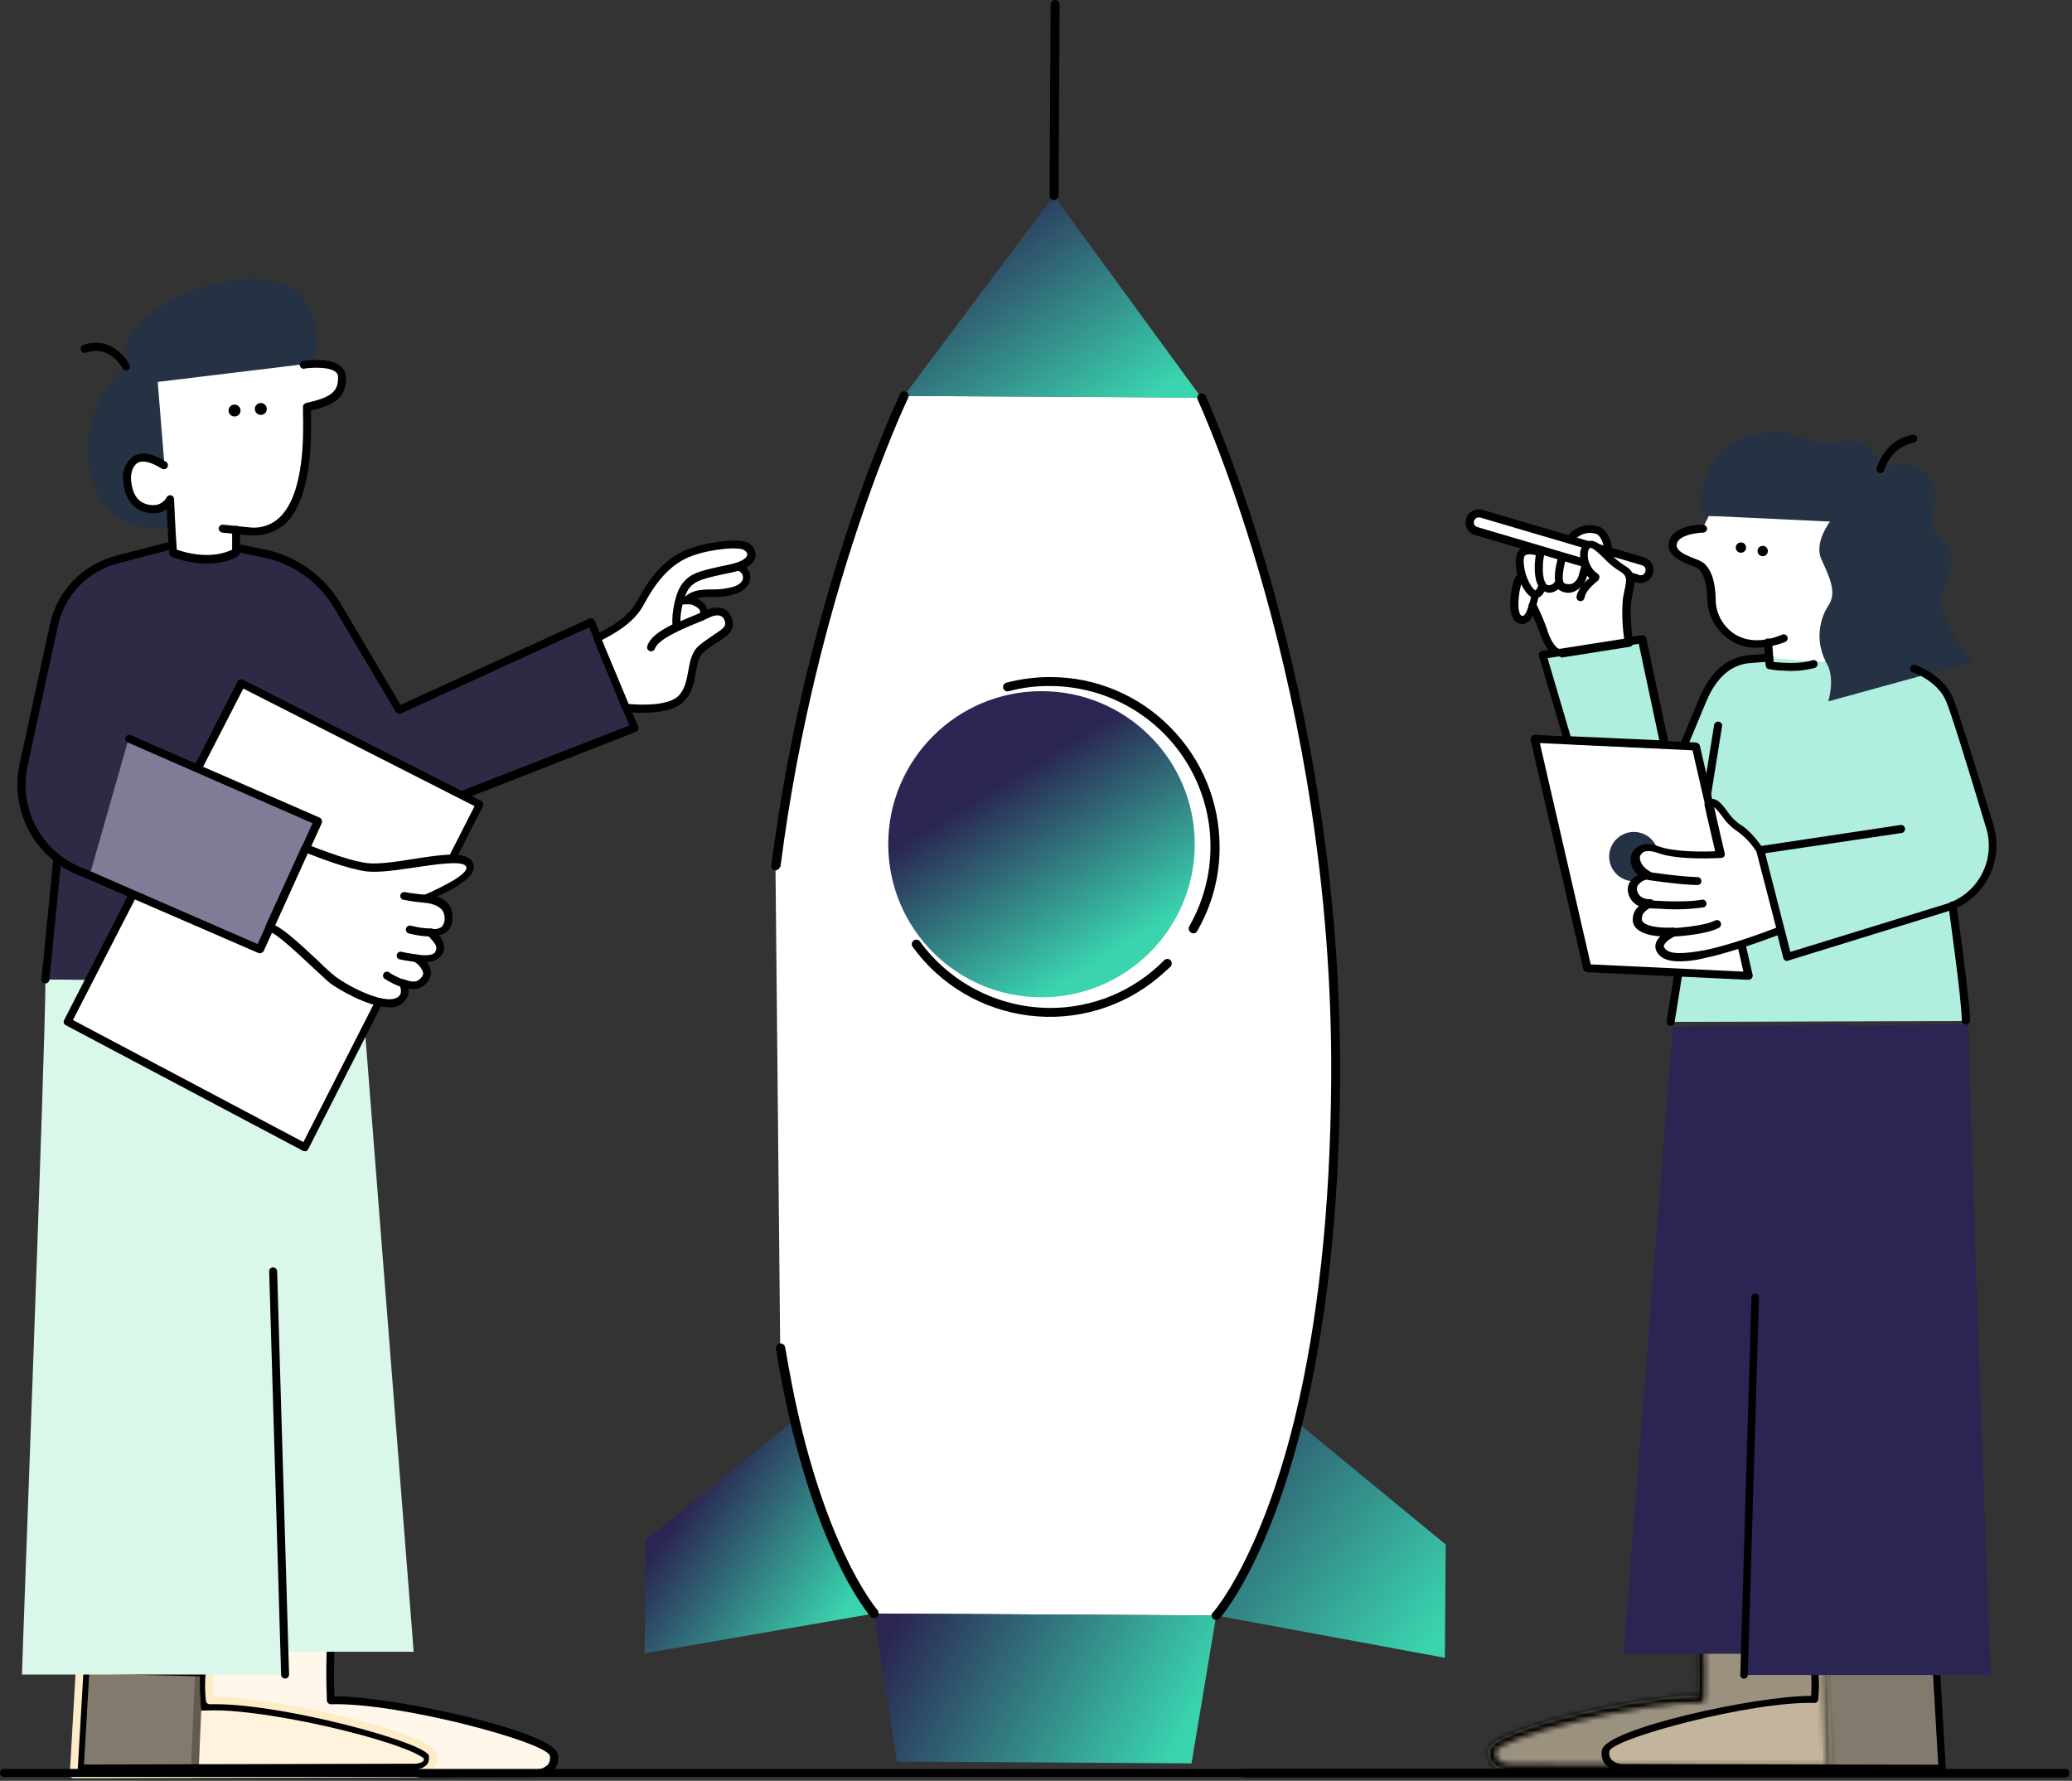 <svg width="427" height="367" viewBox="0 0 427 367" fill="none" xmlns="http://www.w3.org/2000/svg">
<rect x="0" y="0" width="427" height="367" fill="#333333" stroke="none"/>
<path d="M373.762 136.861C370.341 138.008 364.796 137.173 364.796 137.173L364.443 132.486L364.115 132.551C362.804 132.842 361.447 132.851 360.132 132.577C358.817 132.304 357.576 131.755 356.49 130.967C355.404 130.178 354.498 129.167 353.833 128.003C353.167 126.838 352.757 125.545 352.63 124.21C352.63 121.506 352.253 118.368 350.448 116.647C349.504 115.697 344.115 114.951 344.59 111.936C345.066 108.921 350.891 108.871 350.891 108.871L352.162 106.307L382.441 106.84L377.519 136.132L373.762 136.861Z" fill="white"/>
<path d="M344.296 210.605C344.296 210.605 349.898 175.437 350.596 171.202L346.986 153.724L350.874 144.367C352.515 140.344 355.452 136.297 360.645 135.887L364.598 135.583L394.549 137.902C394.549 137.902 399.799 139.705 401.719 144.228C402.826 146.907 406.879 160.14 410.005 170.448C410.966 173.62 410.714 177.035 409.297 180.031C407.88 183.028 405.398 185.391 402.335 186.663L402.581 188.474C402.581 188.474 405.115 205.984 405.156 210.416L344.296 210.605Z" fill="#B0EEDF"/>
<path d="M317.413 127.98L332.598 124.596C332.598 124.596 332.032 113.985 321.933 114.993C310.326 116.23 317.413 127.98 317.413 127.98Z" fill="white"/>
<path d="M344.229 211.424H344.148C343.945 211.365 343.768 211.242 343.642 211.073C343.516 210.905 343.449 210.7 343.45 210.49C343.557 209.916 352.548 153.658 353.245 149.431C353.277 149.213 353.393 149.017 353.57 148.886C353.745 148.755 353.966 148.698 354.185 148.73C354.402 148.761 354.598 148.878 354.729 149.054C354.861 149.23 354.917 149.451 354.886 149.668C354.188 153.904 345.198 210.162 345.091 210.727C345.061 210.93 344.955 211.114 344.796 211.243C344.636 211.371 344.434 211.436 344.229 211.424Z" fill="black"/>
<path d="M314.583 118.31C314.583 118.31 313.525 118.097 312.794 119.704C312.064 121.309 311.31 126.775 313.073 127.594C314.837 128.413 315.469 125.578 315.756 124.767C316.043 123.956 316.913 119.491 316.913 119.491C316.913 119.491 315.33 118.147 314.583 118.31Z" fill="white"/>
<path d="M313.681 128.611C313.379 128.57 313.082 128.499 312.794 128.398C310.145 127.128 311.507 120.795 312.065 119.426C312.803 117.788 313.886 117.46 314.525 117.493C315.6 117.378 316.937 118.509 317.495 118.943C317.6 119.036 317.681 119.154 317.73 119.285C317.781 119.416 317.799 119.557 317.782 119.697C317.684 120.188 316.83 124.244 316.543 125.055L316.454 125.293C316.167 126.186 315.674 127.882 314.501 128.398C314.261 128.564 313.971 128.639 313.681 128.611ZM314.501 119.132C314.337 119.132 314.001 119.353 313.64 120.073C312.893 121.844 312.516 126.416 313.557 126.874C313.803 126.973 313.886 126.973 313.968 126.874C314.477 126.653 314.87 125.236 315.059 124.794L315.149 124.465C315.338 123.982 315.863 121.549 316.199 119.762C315.798 119.41 315.336 119.133 314.838 118.943C314.797 119.005 314.741 119.056 314.675 119.089C314.609 119.123 314.534 119.137 314.46 119.132H314.501Z" fill="black"/>
<path d="M317.503 113.863C317.503 113.863 315.165 112.929 313.983 113.691C312.802 114.452 313.385 117.598 313.737 118.77C314.09 119.942 315.51 123.031 316.937 122.367C318.364 121.704 319.504 114.936 317.503 113.863Z" fill="white"/>
<path d="M316.403 123.242C316.18 123.24 315.959 123.202 315.748 123.128C314.057 122.391 312.983 119.137 312.901 119.031C312.819 118.924 311.408 114.287 313.516 113.075C315.157 112.083 317.536 113.075 317.782 113.189H317.864C318.824 113.722 319.341 114.976 319.324 116.95C319.324 119.08 318.578 122.407 317.232 123.079C316.965 123.173 316.686 123.228 316.403 123.242ZM315.354 114.229C315.007 114.198 314.659 114.269 314.353 114.434C313.762 114.73 313.992 116.958 314.492 118.532C314.845 119.613 315.748 121.383 316.396 121.653H316.477C316.904 121.342 317.847 118.761 317.708 116.459C317.708 115.311 317.372 114.819 317.134 114.631C316.567 114.402 315.965 114.272 315.354 114.246V114.229Z" fill="black"/>
<path d="M322.589 112.298C321.985 111.356 321.102 110.625 320.063 110.208C318.52 109.725 317.199 113.437 317.142 116.222C317.084 119.008 317.478 121.409 319.365 121.327C321.252 121.246 321.826 119.23 322.138 118.263C322.45 117.296 322.589 112.298 322.589 112.298Z" fill="white"/>
<path d="M319.169 122.136C318.552 122.099 317.969 121.84 317.528 121.407C316.585 120.457 316.175 118.72 316.298 116.18C316.404 113.812 317.291 110.813 318.652 109.732C318.872 109.56 319.128 109.441 319.401 109.383C319.674 109.324 319.956 109.329 320.227 109.395C321.468 109.873 322.523 110.734 323.238 111.854C323.32 111.975 323.368 112.117 323.377 112.263C323.319 113.493 323.213 117.507 322.836 118.556L322.737 118.802C322.36 119.851 321.523 122.022 319.3 122.162L319.169 122.136ZM319.85 111.1C319.819 111.1 319.788 111.106 319.76 111.119C319.732 111.132 319.706 111.151 319.686 111.174C318.915 111.797 318.045 114.214 317.963 116.344C317.824 119.203 318.439 120.137 318.676 120.392C318.739 120.479 318.827 120.545 318.928 120.58C319.029 120.615 319.14 120.618 319.243 120.588C320.309 120.588 320.768 119.425 321.236 118.302L321.327 118.056C321.583 116.27 321.726 114.47 321.753 112.665C321.566 112.283 321.299 111.946 320.971 111.676C320.643 111.407 320.26 111.21 319.85 111.1Z" fill="black"/>
<path d="M327.937 112.059C327.937 112.059 326.847 116.024 326.158 118.45C325.468 120.875 323.696 121.727 322.056 121.047C320.415 120.367 321.391 116.131 322.441 112.944C323.492 109.756 326.543 108.298 329.185 109.248C330.235 109.625 331.465 111.485 331.203 113.443" fill="white"/>
<path d="M323.024 122.163C322.604 122.136 322.193 122.034 321.809 121.86C319.349 120.917 320.702 115.73 321.744 112.749C322.306 111.038 323.525 109.62 325.132 108.807C326.496 108.143 328.066 108.041 329.505 108.52C330.957 109.004 332.327 111.281 332.129 113.65C332.098 113.867 331.981 114.062 331.805 114.194C331.629 114.326 331.408 114.381 331.191 114.35C330.972 114.318 330.776 114.202 330.645 114.026C330.514 113.85 330.457 113.63 330.489 113.412C330.653 111.773 329.578 110.249 329.013 110.053C327.983 109.706 326.861 109.771 325.879 110.233C324.655 110.857 323.722 111.933 323.279 113.232C321.842 117.509 321.802 120.049 322.458 120.246C322.986 120.451 323.571 120.451 324.099 120.246C324.45 120.028 324.751 119.738 324.98 119.395C325.21 119.051 325.362 118.662 325.427 118.254C326.117 115.796 327.208 111.855 327.208 111.855L328.848 112.265C328.848 112.265 327.757 116.231 327.068 118.656C326.951 119.291 326.693 119.891 326.313 120.413C325.932 120.935 325.439 121.365 324.87 121.671C324.326 122.033 323.677 122.207 323.024 122.163Z" fill="black"/>
<path d="M337.536 119.238L304.247 109.462C303.775 109.329 303.375 109.014 303.134 108.588C302.893 108.161 302.83 107.657 302.959 107.185C303.023 106.951 303.133 106.732 303.283 106.541C303.431 106.35 303.617 106.191 303.828 106.071C304.039 105.951 304.272 105.874 304.512 105.845C304.753 105.815 304.997 105.834 305.231 105.898L338.528 115.69C338.999 115.825 339.398 116.14 339.638 116.565C339.879 116.991 339.943 117.495 339.817 117.968C339.754 118.203 339.645 118.423 339.496 118.616C339.346 118.808 339.159 118.968 338.946 119.086C338.734 119.205 338.499 119.279 338.257 119.306C338.014 119.332 337.769 119.308 337.536 119.238Z" fill="white"/>
<path d="M337.905 120.155C337.68 120.162 337.457 120.124 337.249 120.041L303.959 110.266C303.617 110.167 303.298 110 303.021 109.776C302.744 109.552 302.514 109.276 302.345 108.962C302.177 108.648 302.072 108.304 302.038 107.95C302.004 107.596 302.04 107.239 302.147 106.898C302.238 106.558 302.402 106.241 302.627 105.97C302.852 105.698 303.133 105.479 303.451 105.325C303.759 105.142 304.103 105.027 304.459 104.986C304.815 104.945 305.176 104.979 305.518 105.087L338.807 114.871C339.148 114.97 339.466 115.136 339.743 115.36C340.02 115.583 340.249 115.859 340.417 116.171C340.586 116.484 340.691 116.827 340.726 117.181C340.76 117.534 340.724 117.891 340.62 118.23C340.446 118.807 340.084 119.309 339.593 119.657C339.101 120.006 338.507 120.181 337.905 120.155ZM337.733 118.517C338.005 118.581 338.289 118.567 338.553 118.476C338.792 118.328 338.976 118.107 339.078 117.845C339.144 117.573 339.13 117.289 339.037 117.026C338.963 116.78 338.643 116.599 338.405 116.501L305.116 106.677C304.843 106.614 304.559 106.63 304.296 106.726C304.056 106.87 303.873 107.093 303.778 107.357C303.736 107.484 303.72 107.618 303.73 107.752C303.742 107.885 303.78 108.015 303.843 108.133C303.906 108.251 303.992 108.355 304.097 108.438C304.202 108.522 304.322 108.583 304.452 108.619L337.74 118.451L337.733 118.517Z" fill="black"/>
<path d="M360.341 201.107L327.159 199.542L316.264 152.19L349.447 153.756L360.341 201.107Z" fill="white"/>
<path d="M360.308 201.927L327.117 200.362C326.938 200.345 326.766 200.278 326.621 200.17C326.476 200.062 326.364 199.915 326.297 199.748L315.427 152.478C315.399 152.35 315.403 152.217 315.437 152.09C315.471 151.963 315.536 151.846 315.625 151.749C315.803 151.568 316.043 151.463 316.297 151.454L349.48 153.019C349.66 153.038 349.831 153.104 349.976 153.212C350.12 153.321 350.233 153.466 350.3 153.634L361.178 200.903C361.206 201.031 361.203 201.165 361.169 201.292C361.134 201.418 361.07 201.535 360.981 201.632C360.803 201.813 360.562 201.918 360.308 201.927ZM327.823 198.756L359.283 200.239L348.799 154.633L317.331 153.142L327.823 198.756Z" fill="black"/>
<path d="M359.838 112.901C359.866 112.313 359.412 111.815 358.824 111.787C358.235 111.759 357.736 112.212 357.708 112.8C357.68 113.388 358.135 113.887 358.722 113.915C359.311 113.943 359.81 113.489 359.838 112.901Z" fill="black"/>
<path d="M364.324 113.612C364.352 113.025 363.897 112.526 363.309 112.498C362.72 112.471 362.221 112.924 362.193 113.511C362.165 114.099 362.62 114.598 363.208 114.626C363.796 114.654 364.296 114.2 364.324 113.612Z" fill="black"/>
<path d="M367.511 138.204C366.525 138.201 365.541 138.099 364.574 137.901C364.164 137.901 363.935 137.54 363.869 137.131L363.516 132.436C363.51 132.325 363.528 132.214 363.566 132.11C363.605 132.006 363.665 131.911 363.741 131.83C363.818 131.749 363.91 131.686 364.013 131.642C364.115 131.598 364.225 131.575 364.336 131.576C364.448 131.569 364.56 131.585 364.665 131.623C364.771 131.661 364.867 131.721 364.949 131.797C365.03 131.874 365.095 131.967 365.139 132.07C365.183 132.172 365.206 132.283 365.206 132.395L365.509 136.427C367.06 136.582 370.899 136.926 373.492 136.066C373.701 135.999 373.929 136.019 374.124 136.12C374.32 136.222 374.467 136.397 374.533 136.606C374.6 136.816 374.579 137.044 374.478 137.239C374.376 137.434 374.201 137.581 373.992 137.647C371.88 138.208 369.687 138.396 367.511 138.204Z" fill="black"/>
<path d="M350.883 106.251L377.134 107.488C377.134 107.488 373.852 111.765 375.296 115.116C376.74 118.467 378.667 121.835 376.895 124.621C375.699 126.435 375.033 128.547 374.973 130.718C374.914 132.89 375.464 135.034 376.559 136.911C378.2 140.025 376.773 144.548 376.773 144.548L406.559 136.354C406.559 136.354 399.397 128.054 399.996 123.326C400.595 118.598 404.541 115.673 399.996 111.109C395.452 106.545 400.743 104.088 398.027 99.04C396.133 95.583 391.826 94.64 387.535 96.737C386.231 93.067 385.312 90.068 379.676 91.002C376.699 91.519 374.229 91.568 371.178 90.109C368.126 88.651 359.783 87.93 354.172 93.813C349.693 98.319 350.883 106.251 350.883 106.251Z" fill="#243244"/>
<path d="M387.511 97.483H387.347C387.14 97.415 386.965 97.275 386.853 97.088C386.741 96.902 386.701 96.681 386.74 96.467C386.83 96.229 388.381 90.641 394.123 89.6C394.232 89.58 394.344 89.581 394.453 89.604C394.562 89.628 394.664 89.674 394.755 89.737C394.845 89.802 394.921 89.884 394.979 89.979C395.037 90.073 395.075 90.179 395.091 90.289C395.109 90.398 395.106 90.509 395.08 90.617C395.054 90.724 395.007 90.825 394.941 90.914C394.875 91.003 394.792 91.078 394.697 91.134C394.601 91.189 394.495 91.225 394.385 91.24C389.669 92.059 388.29 96.852 388.282 96.975C388.257 97.27 387.839 97.499 387.511 97.483Z" fill="black"/>
<path d="M361.457 133.487C359.665 133.423 357.927 132.855 356.444 131.848C355.158 130.99 354.081 129.854 353.29 128.526C352.5 127.198 352.016 125.71 351.875 124.171C351.817 121.951 351.645 118.747 349.988 117.19C349.541 116.907 349.055 116.692 348.545 116.551C346.526 115.732 343.458 114.584 343.917 111.815C344.582 108.243 350.341 108.103 350.997 108.136C351.206 108.162 351.399 108.256 351.548 108.405C351.697 108.553 351.791 108.747 351.817 108.955C351.804 109.168 351.713 109.369 351.562 109.52C351.411 109.671 351.21 109.761 350.997 109.775C349.684 109.775 345.887 110.275 345.55 112.143C345.32 113.445 347.01 114.265 349.184 115.109C349.895 115.348 350.571 115.682 351.194 116.1C353.318 118.092 353.565 121.549 353.598 124.294C353.721 125.566 354.127 126.794 354.785 127.889C355.444 128.985 356.338 129.92 357.404 130.628C359.955 132.307 363.401 132.389 367.166 130.84C367.269 130.78 367.383 130.742 367.502 130.73C367.62 130.719 367.74 130.732 367.853 130.771C367.966 130.81 368.068 130.873 368.154 130.956C368.24 131.039 368.307 131.139 368.35 131.25C368.393 131.362 368.411 131.481 368.403 131.6C368.395 131.719 368.361 131.834 368.304 131.939C368.247 132.043 368.167 132.134 368.071 132.205C367.976 132.276 367.865 132.324 367.748 132.349C365.747 133.138 363.608 133.525 361.457 133.487Z" fill="black"/>
<path d="M368.208 198.035C368.044 198.035 367.962 198.035 367.888 197.946C367.793 197.89 367.709 197.815 367.643 197.727C367.576 197.638 367.529 197.537 367.503 197.43L361.891 175.43C361.866 175.318 361.863 175.202 361.883 175.09C361.903 174.977 361.945 174.87 362.006 174.774C362.154 174.585 362.363 174.451 362.597 174.397L391.629 170.03C391.737 170.011 391.848 170.014 391.955 170.04C392.063 170.065 392.163 170.111 392.252 170.176C392.341 170.241 392.416 170.323 392.473 170.418C392.529 170.512 392.565 170.617 392.58 170.726C392.599 170.834 392.595 170.945 392.57 171.053C392.545 171.16 392.498 171.261 392.434 171.349C392.368 171.438 392.286 171.512 392.192 171.569C392.097 171.625 391.992 171.661 391.883 171.677L363.762 175.848L368.955 196.184L401.038 186.302C404.191 185.316 406.829 183.129 408.382 180.217C409.935 177.304 410.28 173.899 409.339 170.735C404.795 155.666 401.957 146.596 401.054 144.515C399.356 140.418 394.434 138.624 394.352 138.624C394.232 138.611 394.115 138.571 394.012 138.507C393.908 138.444 393.82 138.358 393.754 138.257C393.687 138.156 393.644 138.041 393.627 137.92C393.611 137.8 393.622 137.678 393.658 137.562C393.695 137.447 393.756 137.341 393.839 137.252C393.921 137.163 394.023 137.093 394.135 137.048C394.248 137.003 394.369 136.984 394.491 136.991C394.612 136.999 394.73 137.033 394.837 137.091C395.074 137.181 400.489 139.074 402.482 143.851C403.589 146.522 407.641 159.673 410.841 170.16C411.905 173.741 411.518 177.595 409.765 180.893C408.011 184.192 405.03 186.67 401.465 187.794L368.545 197.962C368.442 198.019 368.325 198.045 368.208 198.035Z" fill="black"/>
<path d="M336.707 181.615C339.516 181.615 341.793 179.34 341.793 176.534C341.793 173.729 339.516 171.454 336.707 171.454C333.898 171.454 331.621 173.729 331.621 176.534C331.621 179.34 333.898 181.615 336.707 181.615Z" fill="#243244"/>
<path d="M362.638 175.217C362.638 175.217 360.579 171.939 358.176 170.58C355.772 169.219 354.074 164.311 352.245 165.786C352.909 169.064 354.632 176.151 354.632 176.151C354.632 176.151 346.141 176.733 341.859 175.217C337.577 173.701 337.109 176.717 337.109 176.717C337.109 176.717 336.675 178.994 339.718 180.617C337.905 180.691 336.355 182.182 336.437 183.411C336.518 184.64 337.364 186.409 339.997 186.369C337.725 187.574 337.536 188.63 337.462 189.532C337.306 192.809 345.058 192.186 345.058 192.186C345.058 192.186 341.202 193.825 342.179 195.742C343.229 197.848 346.691 197.594 351.244 196.75C357.462 195.562 366.92 191.834 366.92 191.834L362.638 175.217Z" fill="white"/>
<path d="M345.46 198.11C343.574 198.019 342.122 197.462 341.359 196.028C341.225 195.749 341.15 195.445 341.138 195.134C341.125 194.825 341.175 194.516 341.285 194.226C341.498 193.753 341.796 193.323 342.163 192.956C340.44 192.874 338.405 192.448 337.306 191.407C337.025 191.158 336.805 190.846 336.663 190.499C336.52 190.15 336.459 189.775 336.486 189.4C336.489 188.892 336.605 188.392 336.825 187.934C337.044 187.477 337.363 187.073 337.757 186.754C337.113 186.466 336.557 186.01 336.152 185.433C335.745 184.855 335.504 184.18 335.452 183.476C335.431 183.076 335.494 182.676 335.634 182.301C335.776 181.925 335.993 181.583 336.272 181.297C336.643 180.897 337.075 180.56 337.552 180.297C337.003 179.85 336.579 179.269 336.322 178.609C336.065 177.951 335.983 177.236 336.083 176.536C336.175 176.107 336.355 175.701 336.612 175.346C336.869 174.99 337.197 174.692 337.577 174.471C338.676 173.782 340.161 173.775 341.933 174.471C345.165 175.61 351.079 175.561 353.467 175.43C352.991 173.357 351.826 168.539 351.285 165.974C351.251 165.825 351.26 165.668 351.31 165.523C351.361 165.379 351.452 165.251 351.572 165.155C351.96 164.807 352.469 164.624 352.991 164.647C354.139 164.786 354.984 165.892 355.993 167.252C356.655 168.248 357.489 169.119 358.455 169.825C361.014 171.259 363.154 174.643 363.228 174.741C363.259 174.774 363.281 174.813 363.294 174.856C363.307 174.898 363.309 174.944 363.302 174.987L367.527 191.514C367.567 191.701 367.544 191.896 367.463 192.069C367.381 192.242 367.246 192.384 367.076 192.472C366.657 192.62 357.454 196.2 351.235 197.462C349.35 197.947 347.406 198.165 345.46 198.11ZM345.042 191.284C345.222 191.302 345.393 191.369 345.538 191.478C345.682 191.586 345.795 191.732 345.862 191.899C345.899 192.087 345.874 192.281 345.791 192.454C345.708 192.626 345.572 192.768 345.403 192.858C344.583 193.226 343.213 193.988 342.942 194.791C342.891 194.868 342.869 194.96 342.88 195.051C342.89 195.143 342.933 195.228 342.999 195.291C343.82 196.93 347.617 196.488 351.203 195.84C356.338 194.848 363.778 192.087 366.034 191.211L361.965 175.503C360.896 173.815 359.502 172.356 357.864 171.21C356.69 170.411 355.682 169.392 354.894 168.211C354.409 167.532 353.86 166.9 353.253 166.326C353.992 169.808 355.435 175.782 355.435 175.864C355.483 176.086 355.441 176.318 355.321 176.511C355.249 176.6 355.159 176.673 355.057 176.725C354.955 176.777 354.844 176.808 354.73 176.814C354.402 176.814 345.993 177.388 341.604 175.782C340.317 175.315 339.25 175.265 338.651 175.642C338.475 175.743 338.321 175.88 338.201 176.043C338.081 176.207 337.997 176.394 337.954 176.593C337.954 176.675 337.708 178.305 340.112 179.649C340.268 179.744 340.393 179.882 340.472 180.046C340.551 180.211 340.579 180.395 340.554 180.575C340.506 180.744 340.406 180.894 340.27 181.005C340.134 181.116 339.967 181.183 339.792 181.198C339.022 181.258 338.302 181.603 337.773 182.165C337.503 182.417 337.339 182.762 337.314 183.132C337.372 183.623 337.618 185.36 340.087 185.311C340.273 185.306 340.456 185.363 340.605 185.475C340.754 185.587 340.861 185.746 340.907 185.926C340.932 186.112 340.902 186.301 340.822 186.471C340.742 186.641 340.615 186.784 340.456 186.884C338.438 187.941 338.397 188.67 338.364 189.343C338.353 189.482 338.374 189.623 338.425 189.753C338.476 189.884 338.556 190.001 338.66 190.096C339.759 191.137 343.204 191.301 345.099 191.137C344.96 191.276 345.05 191.284 345.05 191.284H345.042Z" fill="black"/>
<path d="M348.668 182.354C344.739 182.165 339.685 181.354 339.522 181.346C339.319 181.287 339.142 181.164 339.016 180.996C338.89 180.827 338.823 180.622 338.824 180.412C338.839 180.305 338.875 180.201 338.93 180.108C338.986 180.015 339.059 179.933 339.146 179.869C339.233 179.804 339.332 179.757 339.437 179.73C339.542 179.705 339.652 179.699 339.759 179.715C339.841 179.715 345.961 180.666 349.808 180.764C349.92 180.764 350.029 180.786 350.132 180.83C350.234 180.874 350.327 180.938 350.403 181.018C350.48 181.099 350.54 181.194 350.578 181.298C350.617 181.403 350.634 181.513 350.629 181.624C350.618 181.834 350.527 182.033 350.375 182.178C350.222 182.322 350.019 182.403 349.808 182.403L348.668 182.354Z" fill="black"/>
<path d="M342.277 187.295L339.898 187.188C339.68 187.177 339.476 187.08 339.33 186.919C339.184 186.758 339.108 186.545 339.118 186.328C339.13 186.111 339.227 185.906 339.388 185.761C339.55 185.614 339.763 185.539 339.98 185.549C340.054 185.549 347.092 186.131 350.825 185.402C351.019 185.393 351.21 185.454 351.364 185.572C351.517 185.691 351.624 185.86 351.664 186.05C351.704 186.24 351.676 186.438 351.584 186.609C351.492 186.78 351.342 186.913 351.161 186.984C348.22 187.412 345.241 187.516 342.277 187.295Z" fill="black"/>
<path d="M344.968 192.922C344.761 192.909 344.565 192.824 344.415 192.682C344.265 192.54 344.171 192.348 344.148 192.143C344.141 192.034 344.156 191.926 344.191 191.824C344.227 191.721 344.283 191.626 344.356 191.546C344.428 191.465 344.516 191.4 344.614 191.353C344.712 191.306 344.819 191.279 344.927 191.274C345.009 191.274 351.104 190.914 353.458 189.71C353.558 189.66 353.666 189.631 353.778 189.623C353.888 189.615 354 189.629 354.106 189.665C354.211 189.7 354.309 189.756 354.393 189.829C354.476 189.902 354.545 189.991 354.594 190.09C354.644 190.19 354.673 190.298 354.681 190.409C354.689 190.52 354.675 190.631 354.639 190.737C354.604 190.842 354.548 190.94 354.475 191.024C354.401 191.107 354.313 191.176 354.213 191.225C351.514 192.659 345.255 193.02 345.009 193.003C345.012 192.987 345.01 192.97 345.003 192.955C344.995 192.94 344.983 192.928 344.968 192.922Z" fill="black"/>
<path d="M346.954 154.461C346.863 154.465 346.774 154.432 346.708 154.371C346.606 154.329 346.514 154.268 346.438 154.189C346.361 154.111 346.301 154.019 346.26 153.918C346.22 153.816 346.199 153.707 346.202 153.598C346.204 153.489 346.228 153.381 346.273 153.281L350.161 143.949C352.475 138.401 355.985 135.361 360.604 135.009L364.558 134.706C364.666 134.7 364.775 134.714 364.878 134.75C364.98 134.786 365.074 134.842 365.155 134.914C365.236 134.986 365.302 135.074 365.348 135.172C365.396 135.27 365.422 135.376 365.427 135.485C365.433 135.596 365.416 135.707 365.377 135.811C365.338 135.915 365.279 136.01 365.202 136.09C365.125 136.171 365.033 136.235 364.931 136.279C364.829 136.323 364.718 136.345 364.607 136.345L360.645 136.656C356.773 136.959 353.688 139.606 351.621 144.596L347.733 153.929C347.673 154.087 347.567 154.222 347.427 154.318C347.288 154.413 347.122 154.463 346.954 154.461Z" fill="black"/>
<path d="M342.974 153.455L338.331 131.823L317.897 135.044L323.065 152.512L342.974 153.455Z" fill="#B0EEDF"/>
<path d="M342.933 154.274L323.024 153.331C322.859 153.314 322.703 153.246 322.577 153.138C322.451 153.03 322.361 152.886 322.318 152.725L317.158 135.174C317.115 135.065 317.102 134.946 317.122 134.83C317.143 134.714 317.195 134.607 317.274 134.519C317.364 134.281 317.618 134.207 317.864 134.134L338.307 130.922C338.512 130.899 338.719 130.947 338.892 131.059C339.066 131.172 339.195 131.34 339.258 131.537L343.894 153.25C343.922 153.378 343.919 153.511 343.884 153.638C343.85 153.765 343.785 153.882 343.696 153.979C343.601 154.085 343.483 154.167 343.35 154.217C343.218 154.269 343.075 154.288 342.933 154.274ZM323.672 151.742L341.949 152.562L337.716 132.676L318.93 135.642L323.672 151.742Z" fill="black"/>
<path d="M315.83 124.857C316.664 126.442 317.382 128.085 317.979 129.774C318.398 131.347 319.8 134.69 321.621 134.453C323.443 134.215 335.568 132.24 335.568 132.24C335.568 132.24 334.69 126.627 335.255 123.367C335.822 120.105 336.798 118.45 334.165 116.918C331.531 115.386 328.914 111.502 327.331 112.083C325.748 112.665 325.846 117.262 328.734 118.877C326.765 120.425 325.797 121.777 325.584 122.916" fill="white"/>
<path d="M321.26 135.281C318.635 135.158 317.233 130.168 317.159 130.004C316.567 128.37 315.874 126.775 315.084 125.227C315.034 125.128 315.006 125.019 314.998 124.909C314.991 124.799 315.006 124.688 315.042 124.582C315.078 124.477 315.134 124.381 315.207 124.297C315.28 124.214 315.369 124.146 315.469 124.097C315.569 124.047 315.677 124.019 315.788 124.012C315.899 124.004 316.009 124.019 316.115 124.055C316.22 124.091 316.317 124.147 316.401 124.22C316.484 124.293 316.552 124.382 316.601 124.482C317.434 126.15 318.168 127.865 318.8 129.619C319.357 131.701 320.653 133.814 321.474 133.716L334.714 131.635C334.304 128.891 334.215 126.107 334.452 123.343C334.566 122.688 334.673 122.122 334.78 121.63C335.296 119.361 335.329 118.623 333.811 117.73C332.602 116.982 331.499 116.075 330.53 115.034C329.595 114.093 328.07 112.708 327.676 112.928C327.512 113.011 327.241 113.404 327.208 114.141C327.174 114.939 327.342 115.733 327.696 116.449C328.05 117.165 328.579 117.78 329.234 118.238C329.353 118.304 329.452 118.402 329.519 118.52C329.586 118.639 329.618 118.774 329.612 118.91C329.616 119.044 329.594 119.177 329.546 119.303C329.498 119.428 329.425 119.542 329.333 119.639C327.2 121.344 326.65 122.466 326.535 123.195C326.519 123.303 326.483 123.407 326.428 123.5C326.372 123.594 326.298 123.675 326.211 123.74C326.124 123.805 326.024 123.852 325.919 123.879C325.813 123.905 325.704 123.911 325.596 123.896C325.378 123.865 325.182 123.748 325.051 123.572C324.919 123.396 324.863 123.175 324.895 122.958C325.114 121.734 325.994 120.464 327.536 119.147C326.874 118.521 326.359 117.754 326.03 116.904C325.701 116.054 325.566 115.14 325.633 114.232C325.619 113.694 325.754 113.163 326.024 112.698C326.293 112.232 326.686 111.85 327.159 111.593C328.578 111.003 330.079 112.412 331.802 114.051C332.668 114.993 333.653 115.819 334.731 116.51C337.364 118.025 336.954 119.894 336.519 122.089C336.412 122.573 336.306 123.146 336.19 123.728C335.723 126.825 336.527 132.274 336.527 132.356C336.546 132.465 336.542 132.577 336.516 132.684C336.49 132.792 336.443 132.893 336.378 132.982C336.312 133.07 336.228 133.145 336.133 133.201C336.038 133.257 335.931 133.293 335.822 133.306L321.835 135.518C321.655 135.414 321.462 135.333 321.26 135.281Z" fill="black"/>
<path d="M405.115 211.186C404.904 211.186 404.702 211.106 404.549 210.96C404.397 210.816 404.306 210.618 404.295 210.408C404.295 206.057 401.547 186.982 401.555 186.736C401.539 186.629 401.544 186.519 401.57 186.413C401.597 186.308 401.643 186.208 401.709 186.121C401.773 186.033 401.854 185.959 401.948 185.903C402.041 185.847 402.145 185.81 402.253 185.794C402.36 185.778 402.47 185.783 402.576 185.809C402.681 185.835 402.781 185.883 402.868 185.947C402.956 186.012 403.03 186.093 403.087 186.187C403.143 186.28 403.18 186.383 403.196 186.49C403.319 187.31 405.887 205.893 406.01 210.325C405.982 210.56 405.87 210.776 405.695 210.934C405.52 211.092 405.294 211.182 405.058 211.186H405.115Z" fill="black"/>
<path d="M350.349 336.098C350.639 340.823 350.691 345.559 350.505 350.289C338.134 349.986 308.167 357.352 307.478 360.802C306.789 364.251 310.858 364.334 310.858 364.334L376.854 364.489L375.624 335.483L350.349 336.098Z" fill="#FEEBC8" fill-opacity="0.51"/>
<mask id="path-37-inside-1_34_366" fill="white">
<path d="M376.854 365.234L310.932 365.004C310.858 365.004 308.553 364.923 307.405 363.464C307.088 363.055 306.87 362.581 306.763 362.076C306.656 361.571 306.665 361.048 306.789 360.547C307.708 356.172 338.364 349.421 349.89 349.421C350.193 344.053 349.66 336.147 349.66 336.073C349.667 335.87 349.749 335.678 349.89 335.532C349.956 335.457 350.038 335.396 350.131 335.357C350.223 335.318 350.323 335.299 350.423 335.303L375.624 334.688C375.825 334.7 376.014 334.785 376.156 334.927C376.298 335.069 376.383 335.258 376.395 335.458L377.625 364.464C377.617 364.668 377.531 364.86 377.388 365.004C377.32 365.079 377.238 365.138 377.146 365.177C377.054 365.217 376.955 365.237 376.854 365.234ZM351.194 336.761C351.493 341.256 351.545 345.763 351.35 350.264C351.333 350.456 351.244 350.635 351.102 350.764C350.959 350.894 350.772 350.964 350.579 350.961C337.519 350.575 309.168 358.245 308.323 360.858C308.201 361.439 308.311 362.045 308.627 362.547C308.926 362.856 309.284 363.104 309.68 363.276C310.075 363.447 310.501 363.539 310.932 363.546L376.083 363.693L374.935 336.229L351.194 336.761Z"/>
</mask>
<path d="M376.854 365.234L310.932 365.004C310.858 365.004 308.553 364.923 307.405 363.464C307.088 363.055 306.87 362.581 306.763 362.076C306.656 361.571 306.665 361.048 306.789 360.547C307.708 356.172 338.364 349.421 349.89 349.421C350.193 344.053 349.66 336.147 349.66 336.073C349.667 335.87 349.749 335.678 349.89 335.532C349.956 335.457 350.038 335.396 350.131 335.357C350.223 335.318 350.323 335.299 350.423 335.303L375.624 334.688C375.825 334.7 376.014 334.785 376.156 334.927C376.298 335.069 376.383 335.258 376.395 335.458L377.625 364.464C377.617 364.668 377.531 364.86 377.388 365.004C377.32 365.079 377.238 365.138 377.146 365.177C377.054 365.217 376.955 365.237 376.854 365.234ZM351.194 336.761C351.493 341.256 351.545 345.763 351.35 350.264C351.333 350.456 351.244 350.635 351.102 350.764C350.959 350.894 350.772 350.964 350.579 350.961C337.519 350.575 309.168 358.245 308.323 360.858C308.201 361.439 308.311 362.045 308.627 362.547C308.926 362.856 309.284 363.104 309.68 363.276C310.075 363.447 310.501 363.539 310.932 363.546L376.083 363.693L374.935 336.229L351.194 336.761Z" fill="#FEEBC8" fill-opacity="0.39"/>
<path d="M376.854 365.234L376.911 363.235L376.886 363.234L376.861 363.234L376.854 365.234ZM310.932 365.004L310.939 363.004H310.932V365.004ZM307.405 363.464L305.824 364.689L305.829 364.695L305.833 364.701L307.405 363.464ZM306.763 362.076L304.805 362.488L304.806 362.491L306.763 362.076ZM306.789 360.547L308.73 361.028L308.739 360.994L308.746 360.959L306.789 360.547ZM349.89 349.421V351.421H351.781L351.887 349.533L349.89 349.421ZM349.66 336.073L347.661 336.002L347.66 336.038V336.073H349.66ZM349.89 335.532L351.328 336.922L351.362 336.887L351.394 336.851L349.89 335.532ZM350.131 335.357L350.914 337.197L350.919 337.195L350.131 335.357ZM350.423 335.303L350.351 337.301L350.411 337.303L350.472 337.302L350.423 335.303ZM375.624 334.688L375.738 332.691L375.656 332.687L375.575 332.689L375.624 334.688ZM376.395 335.458L378.393 335.373L378.393 335.355L378.391 335.336L376.395 335.458ZM377.625 364.464L379.623 364.549L379.627 364.464L379.623 364.379L377.625 364.464ZM377.388 365.004L375.971 363.593L375.937 363.627L375.905 363.662L377.388 365.004ZM377.146 365.177L376.362 363.337L376.354 363.341L376.345 363.345L377.146 365.177ZM351.194 336.761L351.149 334.762L349.06 334.809L349.199 336.894L351.194 336.761ZM351.35 350.264L353.343 350.435L353.346 350.393L353.348 350.351L351.35 350.264ZM351.102 350.764L349.761 349.28L349.757 349.283L351.102 350.764ZM350.579 350.961L350.52 352.96L350.535 352.961L350.549 352.961L350.579 350.961ZM308.323 360.858L306.42 360.243L306.388 360.344L306.366 360.447L308.323 360.858ZM308.627 362.547L306.935 363.614L307.045 363.788L307.189 363.936L308.627 362.547ZM310.932 363.546L310.899 365.546L310.913 365.546L310.928 365.546L310.932 363.546ZM376.083 363.693L376.078 365.693L378.168 365.698L378.081 363.61L376.083 363.693ZM374.935 336.229L376.933 336.145L376.851 334.185L374.89 334.229L374.935 336.229ZM376.861 363.234L310.939 363.004L310.925 367.004L376.847 367.234L376.861 363.234ZM310.932 363.004C311.043 363.004 310.633 363.001 310.107 362.854C309.56 362.702 309.171 362.475 308.976 362.227L305.833 364.701C306.787 365.912 308.125 366.455 309.035 366.708C309.968 366.967 310.747 367.004 310.932 367.004V363.004ZM308.986 362.239C308.855 362.071 308.764 361.874 308.719 361.662L304.806 362.491C304.975 363.288 305.321 364.04 305.824 364.689L308.986 362.239ZM308.72 361.665C308.675 361.453 308.679 361.235 308.73 361.028L304.848 360.066C304.651 360.862 304.638 361.689 304.805 362.488L308.72 361.665ZM308.746 360.959C308.697 361.193 308.6 361.234 308.742 361.086C308.87 360.952 309.109 360.753 309.506 360.501C310.298 359.997 311.48 359.429 313.021 358.825C316.085 357.624 320.265 356.394 324.833 355.287C334.005 353.064 344.367 351.421 349.89 351.421V347.421C343.888 347.421 333.159 349.153 323.891 351.4C319.24 352.527 314.863 353.806 311.561 355.101C309.918 355.745 308.465 356.422 307.359 357.125C306.807 357.477 306.282 357.871 305.854 358.317C305.441 358.749 304.996 359.355 304.832 360.136L308.746 360.959ZM351.887 349.533C352.191 344.152 351.66 335.819 351.66 336.073H347.66C347.66 336.475 348.196 343.955 347.893 349.308L351.887 349.533ZM351.659 336.144C351.648 336.437 351.529 336.714 351.328 336.922L348.452 334.142C347.969 334.642 347.686 335.304 347.661 336.002L351.659 336.144ZM351.394 336.851C351.269 336.993 351.107 337.115 350.914 337.197L349.347 333.517C348.969 333.678 348.644 333.92 348.387 334.213L351.394 336.851ZM350.919 337.195C350.738 337.273 350.545 337.308 350.351 337.301L350.495 333.304C350.101 333.29 349.707 333.363 349.342 333.519L350.919 337.195ZM350.472 337.302L375.672 336.688L375.575 332.689L350.374 333.303L350.472 337.302ZM375.51 336.685C375.218 336.668 374.946 336.545 374.743 336.342L377.57 333.512C377.082 333.025 376.431 332.731 375.738 332.691L375.51 336.685ZM374.743 336.342C374.537 336.136 374.416 335.864 374.399 335.58L378.391 335.336C378.35 334.652 378.06 334.002 377.57 333.512L374.743 336.342ZM374.397 335.543L375.627 364.549L379.623 364.379L378.393 335.373L374.397 335.543ZM375.627 364.379C375.64 364.078 375.765 363.799 375.971 363.593L378.805 366.416C379.297 365.922 379.593 365.257 379.623 364.549L375.627 364.379ZM375.905 363.662C376.028 363.527 376.183 363.413 376.362 363.337L377.929 367.017C378.294 366.862 378.613 366.631 378.871 366.346L375.905 363.662ZM376.345 363.345C376.522 363.267 376.716 363.229 376.911 363.235L376.797 367.233C377.194 367.244 377.586 367.167 377.947 367.01L376.345 363.345ZM349.199 336.894C349.492 341.316 349.544 345.75 349.352 350.178L353.348 350.351C353.546 345.777 353.493 341.196 353.19 336.629L349.199 336.894ZM349.357 350.093C349.384 349.779 349.53 349.489 349.761 349.28L352.442 352.248C352.959 351.781 353.283 351.134 353.343 350.435L349.357 350.093ZM349.757 349.283C349.992 349.07 350.297 348.957 350.609 348.961L350.549 352.961C351.246 352.971 351.926 352.717 352.446 352.244L349.757 349.283ZM350.638 348.962C343.819 348.76 333.243 350.641 324.388 352.844C319.932 353.953 315.83 355.163 312.764 356.275C311.239 356.828 309.917 357.375 308.922 357.893C308.429 358.15 307.958 358.429 307.568 358.732C307.252 358.977 306.669 359.473 306.42 360.243L310.227 361.474C310.083 361.917 309.821 362.047 310.02 361.892C310.144 361.796 310.381 361.643 310.77 361.441C311.538 361.041 312.672 360.563 314.127 360.035C317.023 358.986 320.983 357.813 325.354 356.726C334.15 354.537 344.28 352.776 350.52 352.96L350.638 348.962ZM306.366 360.447C306.137 361.537 306.342 362.673 306.935 363.614L310.319 361.48C310.279 361.417 310.266 361.341 310.281 361.27L306.366 360.447ZM307.189 363.936C307.671 364.435 308.248 364.835 308.885 365.111L310.475 361.44C310.321 361.374 310.181 361.277 310.065 361.157L307.189 363.936ZM308.885 365.111C309.519 365.386 310.204 365.535 310.899 365.546L310.965 361.547C310.798 361.544 310.631 361.508 310.475 361.44L308.885 365.111ZM310.928 365.546L376.078 365.693L376.087 361.693L310.937 361.546L310.928 365.546ZM378.081 363.61L376.933 336.145L372.936 336.312L374.085 363.777L378.081 363.61ZM374.89 334.229L351.149 334.762L351.239 338.761L374.98 338.228L374.89 334.229Z" fill="black" mask="url(#path-37-inside-1_34_366)"/>
<path d="M373.704 343.743C373.704 343.743 374.237 344.816 373.86 350.299C361.49 349.995 331.522 357.361 330.833 360.811C330.144 364.26 334.213 364.342 334.213 364.342L400.21 364.498L398.979 343.194L373.704 343.743Z" fill="#FEEBC8" fill-opacity="0.39"/>
<path d="M400.21 365.236L334.287 365.08C334.213 365.08 331.908 365.006 330.76 363.548C330.445 363.139 330.226 362.665 330.12 362.159C330.013 361.655 330.021 361.132 330.144 360.631C331.063 356.256 361.719 349.504 373.245 349.504C373.475 345.203 373.089 344.129 373.089 344.129C373.014 344.015 372.973 343.881 372.973 343.744C372.973 343.607 373.014 343.473 373.089 343.359C373.137 343.238 373.222 343.136 373.334 343.067C373.444 342.999 373.575 342.969 373.705 342.982L398.979 342.441C399.17 342.438 399.356 342.508 399.499 342.635C399.642 342.763 399.732 342.939 399.75 343.13L400.98 364.433C400.972 364.637 400.886 364.829 400.743 364.974C400.675 365.048 400.593 365.107 400.501 365.146C400.409 365.186 400.309 365.206 400.21 365.204V365.236ZM374.705 344.441C374.908 346.377 374.908 348.329 374.705 350.266C374.689 350.458 374.6 350.637 374.457 350.766C374.314 350.895 374.127 350.965 373.934 350.963C360.875 350.577 332.523 358.247 331.679 360.861C331.554 361.443 331.666 362.05 331.99 362.549C332.286 362.86 332.643 363.109 333.037 363.281C333.432 363.452 333.857 363.544 334.287 363.548L399.438 363.695L398.29 343.9L374.705 344.441Z" fill="black"/>
<path d="M385.46 340.827H334.599L344.738 211.555L380.833 211.097C380.85 223.502 385.46 340.753 385.46 340.827Z" fill="#2A2552"/>
<path d="M410.193 345.202H359.332L363.335 211.555L405.665 211.097C405.665 223.887 410.275 345.202 410.193 345.202Z" fill="#2A2552"/>
<path d="M359.414 345.971C359.21 345.971 359.013 345.89 358.869 345.746C358.724 345.601 358.643 345.405 358.643 345.201L360.948 267.361C360.948 267.157 361.029 266.961 361.174 266.816C361.318 266.672 361.515 266.591 361.719 266.591C361.822 266.585 361.925 266.6 362.021 266.638C362.118 266.674 362.204 266.73 362.278 266.803C362.35 266.876 362.407 266.963 362.443 267.059C362.48 267.155 362.496 267.258 362.49 267.361L360.185 345.201C360.185 345.302 360.165 345.402 360.126 345.495C360.087 345.589 360.031 345.674 359.959 345.746C359.888 345.817 359.802 345.874 359.709 345.913C359.615 345.951 359.515 345.971 359.414 345.971Z" fill="black"/>
<path d="M425.492 366.334H256.454C256.219 366.334 255.993 366.241 255.828 366.075C255.661 365.909 255.568 365.684 255.568 365.449C255.568 365.215 255.661 364.99 255.828 364.823C255.993 364.658 256.219 364.564 256.454 364.564H425.583C425.702 364.554 425.821 364.57 425.933 364.611C426.045 364.652 426.147 364.717 426.231 364.801C426.315 364.886 426.381 364.987 426.422 365.099C426.462 365.211 426.478 365.331 426.469 365.449C426.465 365.572 426.437 365.693 426.386 365.805C426.335 365.917 426.262 366.017 426.17 366.101C426.079 366.183 425.972 366.247 425.855 366.287C425.739 366.327 425.616 366.343 425.492 366.334Z" fill="black"/>
<path d="M41.443 334.68L40.131 365.652L110.598 365.488C110.598 365.488 114.946 365.406 114.207 361.719C113.469 358.031 81.476 350.166 68.268 350.494C68.065 345.441 68.12 340.382 68.432 335.336L41.443 334.68Z" fill="#FFF7EA"/>
<path d="M40.131 366.473C40.023 366.476 39.916 366.455 39.817 366.413C39.718 366.371 39.629 366.307 39.557 366.227C39.408 366.072 39.32 365.868 39.311 365.654L40.623 334.682C40.639 334.469 40.73 334.27 40.881 334.119C41.031 333.969 41.231 333.878 41.444 333.863L68.351 334.518C68.459 334.515 68.566 334.536 68.665 334.578C68.764 334.62 68.853 334.683 68.925 334.764C69.074 334.918 69.162 335.123 69.171 335.337C69.171 335.419 68.597 343.858 68.925 349.594C81.23 349.594 113.962 356.804 114.946 361.475C115.078 362.01 115.088 362.567 114.974 363.106C114.86 363.645 114.626 364.152 114.29 364.589C113.059 366.145 110.598 366.227 110.516 366.227L40.131 366.473ZM42.182 335.501L40.952 364.834L110.516 364.67C110.977 364.667 111.433 364.571 111.855 364.388C112.278 364.205 112.66 363.939 112.977 363.605C113.321 363.071 113.439 362.423 113.305 361.803C112.403 359.016 82.133 350.823 68.187 351.233C67.983 351.234 67.785 351.159 67.634 351.023C67.482 350.886 67.387 350.698 67.366 350.495C67.157 345.689 67.211 340.875 67.53 336.075L42.182 335.501Z" fill="black"/>
<path d="M42.286 344.502C42.278 344.578 42.27 344.657 42.262 344.741C42.164 345.826 42.125 347.625 42.333 350.566L42.4 351.519L43.355 351.495C49.82 351.335 61.013 353.192 70.737 355.574C75.587 356.762 80.025 358.069 83.283 359.301C84.916 359.918 86.219 360.503 87.12 361.03C87.572 361.294 87.891 361.524 88.093 361.714C88.24 361.851 88.284 361.928 88.293 361.943C88.43 362.652 88.311 363.086 88.15 363.365C87.977 363.665 87.686 363.903 87.306 364.088C86.924 364.272 86.505 364.377 86.165 364.433C85.999 364.46 85.859 364.475 85.765 364.482C85.718 364.486 85.683 364.488 85.661 364.489L85.643 364.49L16.252 364.651L17.448 343.899L42.286 344.502Z" fill="#FEEBC8" fill-opacity="0.39" stroke="black" stroke-width="2"/>
<path d="M15.193 366.471C15.085 366.474 14.978 366.454 14.879 366.412C14.78 366.369 14.691 366.305 14.619 366.225C14.47 366.07 14.382 365.867 14.373 365.652L15.685 342.873C15.706 342.671 15.801 342.483 15.953 342.347C16.104 342.21 16.301 342.135 16.506 342.136L43.495 342.71C43.633 342.698 43.772 342.732 43.891 342.806C44.009 342.88 44.1 342.989 44.151 343.119C44.231 343.241 44.274 343.384 44.274 343.529C44.274 343.675 44.231 343.817 44.151 343.939C44.151 343.939 43.741 345.086 43.987 349.674C56.292 349.674 89.023 356.885 90.007 361.555C90.14 362.09 90.149 362.648 90.036 363.187C89.922 363.726 89.688 364.232 89.351 364.669C88.121 366.225 85.66 366.308 85.578 366.308L15.193 366.471ZM17.244 343.693L16.013 364.832L85.578 364.669C86.039 364.665 86.494 364.569 86.917 364.387C87.34 364.203 87.722 363.937 88.039 363.604C88.383 363.07 88.5 362.421 88.367 361.801C87.465 359.015 57.194 350.821 43.248 351.231C43.044 351.232 42.847 351.157 42.696 351.02C42.544 350.884 42.449 350.696 42.428 350.494C42.207 348.424 42.207 346.336 42.428 344.267L17.244 343.693Z" fill="#FEEBC8"/>
<path d="M35.865 201.862L74.421 202.354L85.249 340.417H30.943C30.943 340.335 35.865 215.136 35.865 201.862Z" fill="#DAF8E9"/>
<path d="M9.368 201.862L54.569 202.354L58.835 345.112H4.528C4.446 345.112 9.368 215.546 9.368 201.862Z" fill="#DAF8E9"/>
<path d="M151.368 116.731C153.665 116.567 155.47 120.336 151.368 121.729C147.267 123.122 143.903 121.401 141.524 123.86L138.161 124.187L138.489 120.172L143.493 116.485L151.368 116.731Z" fill="white"/>
<path d="M138.161 124.924C138.053 124.927 137.946 124.907 137.847 124.865C137.748 124.822 137.659 124.758 137.586 124.678C137.423 124.5 137.335 124.265 137.34 124.023L137.669 120.008C137.671 119.893 137.702 119.78 137.759 119.679C137.817 119.579 137.899 119.495 137.997 119.435L143.001 115.748C143.15 115.657 143.319 115.601 143.493 115.583L151.368 115.829C152.111 115.829 152.831 116.08 153.412 116.541C153.993 117.003 154.401 117.647 154.567 118.37C154.814 119.68 154.24 121.483 151.614 122.384C149.971 122.899 148.249 123.121 146.528 123.04C144.642 123.04 143.165 123.121 142.098 124.269C142.037 124.341 141.962 124.399 141.877 124.442C141.793 124.484 141.701 124.508 141.606 124.515L138.243 124.842C138.243 124.924 138.243 124.924 138.161 124.924ZM139.31 120.5L139.063 123.204L141.196 122.958C142.755 121.565 144.642 121.483 146.61 121.483C148.162 121.525 149.711 121.331 151.205 120.909C152.599 120.418 153.255 119.68 153.091 118.779C153.026 118.42 152.831 118.097 152.544 117.87C152.257 117.644 151.898 117.53 151.533 117.55H151.451L143.821 117.305L139.31 120.5Z" fill="black"/>
<path d="M137.177 124.351C137.177 124.351 141.689 123.121 143.329 124.022C145.217 125.006 145.463 125.743 144.724 128.693L139.064 132.708L135.864 127.98L137.177 124.351Z" fill="white"/>
<path d="M138.981 133.528H138.817C138.704 133.516 138.594 133.48 138.496 133.424C138.397 133.368 138.311 133.291 138.243 133.199L135.044 128.448C134.973 128.34 134.928 128.217 134.914 128.089C134.9 127.96 134.916 127.831 134.961 127.71L136.274 124.105C136.326 123.985 136.405 123.878 136.505 123.794C136.604 123.708 136.722 123.647 136.848 123.613C137.668 123.367 141.77 122.384 143.657 123.367C146.118 124.678 146.2 125.989 145.38 128.939C145.3 129.121 145.189 129.287 145.051 129.431L139.391 133.445C139.256 133.481 139.119 133.508 138.981 133.528ZM136.766 127.874L139.227 131.561L143.985 128.202C144.642 125.662 144.314 125.497 142.919 124.761C142.098 124.269 139.556 124.678 137.751 125.088L136.766 127.874Z" fill="black"/>
<path d="M95.093 163.843L130.696 149.915L121.755 128.119L82.214 146.227L69.499 124.76C67.86 122.003 65.664 119.618 63.051 117.755C60.438 115.893 57.466 114.595 54.323 113.944L48.745 112.797L35.045 112.552L22.248 116.075C22.248 116.075 13.47 119.762 11.911 126.562C10.353 133.363 4.857 157.452 4.857 157.452C4.857 157.452 2.478 165.646 7.892 172.693C9.204 174.332 11.829 176.871 11.829 176.871L9.368 201.862H74.503L73.519 170.89L95.093 163.843Z" fill="#2A2552" fill-opacity="0.6"/>
<path d="M95.093 164.662C94.933 164.675 94.772 164.634 94.638 164.544C94.505 164.455 94.404 164.323 94.355 164.17C94.316 164.068 94.298 163.959 94.302 163.85C94.305 163.741 94.33 163.633 94.376 163.534C94.422 163.435 94.488 163.345 94.569 163.272C94.649 163.198 94.745 163.142 94.847 163.105L129.712 149.503L121.427 129.265L82.624 147.045C82.435 147.12 82.227 147.128 82.034 147.068C81.84 147.009 81.672 146.885 81.558 146.718L68.843 125.25C67.263 122.587 65.138 120.285 62.608 118.497C60.078 116.707 57.199 115.472 54.159 114.869L48.58 113.722C48.473 113.7 48.37 113.657 48.279 113.597C48.188 113.536 48.109 113.457 48.048 113.366C47.987 113.275 47.945 113.172 47.924 113.065C47.902 112.957 47.903 112.846 47.924 112.739C47.946 112.631 47.988 112.529 48.049 112.437C48.11 112.346 48.189 112.268 48.28 112.207C48.372 112.146 48.474 112.104 48.582 112.083C48.69 112.061 48.801 112.061 48.908 112.083L54.487 113.23C57.753 113.895 60.843 115.237 63.556 117.171C66.269 119.105 68.546 121.587 70.237 124.455L82.542 145.267L121.427 127.487C121.638 127.405 121.872 127.405 122.083 127.487C122.199 127.522 122.304 127.586 122.39 127.672C122.476 127.757 122.54 127.862 122.575 127.978L131.517 149.774C131.599 149.985 131.599 150.218 131.517 150.429C131.466 150.527 131.397 150.613 131.312 150.684C131.228 150.755 131.13 150.807 131.024 150.839L95.422 164.768C95.324 164.703 95.211 164.665 95.093 164.662Z" fill="black"/>
<path d="M98.785 165.729L49.647 140.739L13.88 210.548L62.854 236.44L98.785 165.729Z" fill="white"/>
<path d="M62.854 237.258C62.712 237.271 62.57 237.243 62.444 237.177L13.552 211.285C13.457 211.24 13.372 211.176 13.303 211.097C13.235 211.017 13.183 210.925 13.152 210.824C13.121 210.724 13.112 210.619 13.124 210.515C13.136 210.41 13.17 210.31 13.224 210.219L48.99 140.41C49.035 140.314 49.099 140.23 49.178 140.161C49.258 140.093 49.351 140.041 49.451 140.011C49.551 139.98 49.657 139.97 49.761 139.982C49.866 139.995 49.966 140.028 50.057 140.081L99.195 165.073C99.29 165.117 99.375 165.181 99.444 165.26C99.512 165.339 99.564 165.432 99.594 165.533C99.625 165.633 99.635 165.739 99.623 165.842C99.61 165.947 99.576 166.047 99.523 166.138L63.51 236.849C63.46 236.947 63.39 237.033 63.306 237.104C63.221 237.174 63.123 237.227 63.018 237.258H62.854ZM15.028 210.219L62.526 235.374L97.8 166.138L50.139 141.909L15.028 210.219Z" fill="black"/>
<path d="M26.513 152.208L65.561 169.25L53.502 195.634L18.474 180.393L26.513 152.208Z" fill="#7F7C97"/>
<path d="M64.659 74.859C64.659 74.859 69.909 54.867 47.842 57.734C36.603 59.373 23.232 67.403 26.021 75.514C22.494 77.645 16.177 87.477 18.556 97.146C20.853 106.651 27.252 109.682 35.373 108.699C35.209 105.421 32.42 78.71 32.42 78.71L64.659 74.859Z" fill="#243244"/>
<path d="M48.744 109.193V113.862C48.744 113.862 44.151 116.976 35.783 113.944C35.537 111.24 35.209 102.883 35.209 102.883C34.798 103.68 34.125 104.31 33.303 104.668C32.481 105.026 31.561 105.09 30.697 104.849C27.334 104.194 26.513 101.326 26.267 98.868C26.021 96.41 27.744 91.903 33.896 95.918L32.502 78.712L62.936 75.025C62.936 75.025 70.483 73.877 70.647 77.647C70.811 81.416 68.432 82.644 63.428 83.792C63.346 86.086 65.397 110.504 51.615 109.52L48.744 109.193Z" fill="white"/>
<path d="M48.335 85.838C49.014 85.838 49.565 85.289 49.565 84.61C49.565 83.931 49.014 83.381 48.335 83.381C47.655 83.381 47.104 83.931 47.104 84.61C47.104 85.289 47.655 85.838 48.335 85.838Z" fill="black"/>
<path d="M53.748 85.511C54.428 85.511 54.979 84.961 54.979 84.282C54.979 83.604 54.428 83.053 53.748 83.053C53.069 83.053 52.518 83.604 52.518 84.282C52.518 84.961 53.069 85.511 53.748 85.511Z" fill="black"/>
<path d="M42.674 116.156C40.202 116.138 37.755 115.665 35.455 114.763C35.301 114.704 35.167 114.604 35.066 114.474C34.964 114.344 34.9 114.189 34.88 114.026C34.716 112.141 34.47 107.553 34.388 104.931C33.82 105.323 33.176 105.591 32.498 105.718C31.82 105.845 31.122 105.828 30.451 105.669C27.415 105.095 25.693 102.801 25.365 98.95C25.257 98.016 25.397 97.069 25.772 96.206C26.146 95.343 26.741 94.594 27.497 94.034C29.22 93.05 31.435 93.378 34.224 95.181C34.409 95.3 34.539 95.488 34.585 95.703C34.631 95.918 34.59 96.143 34.47 96.327C34.351 96.512 34.162 96.642 33.947 96.688C33.732 96.735 33.507 96.693 33.322 96.573C31.107 95.181 29.384 94.771 28.318 95.426C27.251 96.082 26.923 97.803 27.005 98.786C27.251 101.982 28.482 103.62 30.697 104.029C33.404 104.521 34.306 102.555 34.306 102.555C34.378 102.382 34.507 102.24 34.671 102.151C34.835 102.061 35.025 102.03 35.209 102.063C35.383 102.098 35.542 102.189 35.66 102.322C35.779 102.455 35.85 102.623 35.865 102.801C35.865 102.883 36.193 110.257 36.439 113.288C42.756 115.419 46.611 113.862 47.842 113.288V109.192C47.842 108.975 47.928 108.766 48.082 108.613C48.236 108.459 48.444 108.372 48.662 108.372C48.88 108.372 49.088 108.459 49.242 108.613C49.396 108.766 49.482 108.975 49.482 109.192V113.862C49.459 114.114 49.342 114.348 49.154 114.518C48.99 114.682 46.775 116.156 42.674 116.156Z" fill="black"/>
<path d="M52.272 110.339H51.369L45.791 109.765C45.586 109.717 45.403 109.603 45.269 109.439C45.136 109.276 45.06 109.074 45.053 108.864C45.09 108.654 45.202 108.464 45.367 108.328C45.533 108.193 45.741 108.122 45.955 108.127L51.533 108.7C52.634 108.823 53.748 108.703 54.796 108.349C55.845 107.995 56.803 107.416 57.604 106.652C62.854 101.653 62.526 89.199 62.444 85.103V83.791C62.458 83.614 62.53 83.446 62.648 83.313C62.767 83.18 62.925 83.089 63.1 83.054C68.268 81.907 69.745 80.678 69.663 77.728C69.677 77.524 69.639 77.319 69.553 77.132C69.467 76.947 69.336 76.785 69.171 76.663C67.776 75.516 64.249 75.762 62.936 75.925C62.821 75.979 62.695 76.005 62.568 76.001C62.441 75.998 62.317 75.965 62.205 75.905C62.093 75.845 61.996 75.76 61.923 75.657C61.849 75.554 61.801 75.435 61.781 75.31C61.761 75.185 61.771 75.057 61.809 74.935C61.847 74.815 61.913 74.705 62.001 74.614C62.089 74.522 62.197 74.452 62.317 74.41C62.436 74.368 62.564 74.353 62.69 74.368C63.264 74.287 68.022 73.632 70.155 75.434C70.498 75.714 70.777 76.063 70.975 76.458C71.173 76.854 71.285 77.287 71.304 77.728C71.468 82.316 68.186 83.627 64.085 84.611V85.184C64.167 89.445 64.495 102.555 58.752 107.963C56.964 109.533 54.653 110.38 52.272 110.339Z" fill="black"/>
<path d="M26.021 76.359C25.873 76.36 25.727 76.323 25.598 76.251C25.469 76.179 25.36 76.076 25.283 75.95C25.201 75.704 22.494 70.951 17.736 72.672C17.633 72.71 17.524 72.727 17.416 72.723C17.307 72.718 17.2 72.693 17.101 72.647C17.002 72.602 16.912 72.536 16.838 72.457C16.764 72.376 16.707 72.283 16.669 72.181C16.632 72.078 16.614 71.97 16.619 71.861C16.623 71.752 16.649 71.645 16.695 71.546C16.74 71.447 16.805 71.358 16.885 71.284C16.965 71.21 17.059 71.153 17.162 71.115C22.001 69.313 25.529 72.918 26.677 75.13C26.735 75.226 26.771 75.333 26.786 75.444C26.8 75.555 26.792 75.667 26.761 75.775C26.731 75.882 26.678 75.982 26.607 76.069C26.536 76.155 26.449 76.226 26.349 76.277C26.267 76.253 26.185 76.359 26.021 76.359Z" fill="black"/>
<path d="M53.502 196.454C53.387 196.466 53.27 196.437 53.174 196.372L17.079 180.722C12.452 179.105 8.575 175.858 6.173 171.588C3.772 167.32 3.012 162.322 4.036 157.534L10.271 128.774C10.992 125.356 12.658 122.21 15.08 119.689C17.501 117.169 20.581 115.378 23.97 114.517L35.373 111.567C35.563 111.554 35.752 111.608 35.908 111.719C36.063 111.83 36.174 111.992 36.223 112.177C36.271 112.361 36.254 112.556 36.174 112.729C36.093 112.903 35.955 113.042 35.783 113.124L24.38 116.074C21.288 116.859 18.479 118.497 16.274 120.801C14.069 123.104 12.557 125.981 11.911 129.102L5.677 157.862C4.728 162.271 5.432 166.875 7.654 170.801C9.877 174.728 13.464 177.703 17.736 179.165L53.092 194.569L64.413 169.66L26.185 152.945C26.025 152.838 25.908 152.677 25.855 152.492C25.801 152.307 25.815 152.109 25.893 151.933C25.972 151.757 26.11 151.614 26.283 151.529C26.456 151.445 26.654 151.424 26.841 151.471L65.889 168.513C65.987 168.563 66.074 168.633 66.145 168.718C66.215 168.802 66.268 168.9 66.3 169.005C66.382 169.216 66.382 169.449 66.3 169.66L54.323 196.044C54.228 196.172 54.104 196.276 53.962 196.347C53.819 196.419 53.662 196.455 53.502 196.454Z" fill="black"/>
<path d="M63.018 174.823C63.018 174.823 70.729 178.1 75.487 178.756C81.148 179.575 94.765 175.151 96.652 178.019C97.718 179.657 95.258 181.132 94.027 182.033C91.955 183.216 89.819 184.283 87.628 185.229C87.628 185.229 92.14 185.475 92.468 188.588C92.551 189.817 92.551 192.685 88.776 192.193C90.254 193.832 91.402 194.98 90.418 196.618C89.433 198.257 85.742 197.437 85.742 197.437C85.742 197.437 89.105 199.732 87.628 201.78C86.644 203.091 85.496 203.664 83.035 202.682C83.773 204.156 83.444 205.304 82.87 205.877C80.163 208.908 71.222 203.993 68.597 202.026C66.464 200.387 57.768 191.21 55.553 191.21L63.018 174.823Z" fill="white"/>
<path d="M80.246 207.598C75.816 207.598 69.417 203.665 68.105 202.681C67.448 202.19 66.218 200.961 64.577 199.486C62.034 197.11 56.702 192.03 55.471 192.03C55.335 192.03 55.2 191.991 55.084 191.919C54.968 191.846 54.875 191.743 54.815 191.62C54.74 191.499 54.694 191.362 54.68 191.22C54.666 191.078 54.684 190.935 54.733 190.801L62.198 174.413C62.288 174.22 62.449 174.069 62.648 173.992C62.847 173.916 63.068 173.92 63.265 174.004C63.347 174.004 70.894 177.199 75.488 177.854C77.784 178.183 81.558 177.609 85.168 177.035C90.91 176.134 95.832 175.397 97.227 177.445C98.621 179.494 96.078 181.378 94.683 182.279L94.356 182.525C92.988 183.364 91.563 184.103 90.09 184.737C91.484 185.311 93.043 186.294 93.207 188.343C93.371 189.981 93.043 191.211 92.14 191.948C91.677 192.364 91.11 192.647 90.5 192.767C91.402 193.996 91.977 195.225 91.074 196.782C90.713 197.262 90.241 197.647 89.697 197.903C89.155 198.161 88.557 198.282 87.957 198.257C88.359 198.76 88.639 199.349 88.777 199.978C88.901 200.725 88.724 201.491 88.285 202.108C87.863 202.78 87.239 203.3 86.502 203.595C85.764 203.889 84.952 203.942 84.183 203.747C84.253 204.185 84.224 204.635 84.095 205.06C83.968 205.486 83.745 205.877 83.445 206.204C83.075 206.69 82.586 207.073 82.026 207.316C81.467 207.56 80.854 207.657 80.246 207.598ZM56.702 190.719C58.671 191.62 61.788 194.488 65.808 198.257C66.864 199.337 67.987 200.35 69.171 201.289C72.124 203.501 80.163 207.598 82.296 205.222C82.461 205.058 82.953 204.32 82.296 202.927C82.237 202.778 82.222 202.615 82.255 202.458C82.287 202.301 82.364 202.157 82.478 202.043C82.591 201.93 82.736 201.852 82.893 201.82C83.05 201.788 83.214 201.803 83.363 201.862C85.66 202.763 86.316 202.108 86.972 201.289C87.128 201.043 87.213 200.76 87.219 200.469C86.892 199.5 86.22 198.683 85.332 198.175C85.187 198.061 85.079 197.907 85.02 197.733C84.962 197.558 84.956 197.37 85.003 197.191C85.084 197.026 85.214 196.89 85.376 196.802C85.538 196.713 85.723 196.678 85.906 196.7C87.137 196.946 89.187 197.028 89.679 196.209C90.254 195.225 89.844 194.569 88.367 193.013L88.121 192.685C88.01 192.565 87.942 192.411 87.927 192.248C87.912 192.086 87.951 191.922 88.039 191.784C88.107 191.631 88.226 191.507 88.375 191.432C88.525 191.357 88.696 191.337 88.859 191.374C89.235 191.481 89.631 191.501 90.014 191.43C90.399 191.358 90.762 191.199 91.074 190.965C91.323 190.644 91.498 190.271 91.583 189.874C91.669 189.477 91.662 189.065 91.566 188.67C91.32 186.294 87.546 186.048 87.546 186.048C87.369 186.034 87.201 185.962 87.068 185.844C86.934 185.726 86.843 185.567 86.808 185.393C86.775 185.209 86.806 185.02 86.896 184.855C86.985 184.692 87.128 184.563 87.3 184.491C89.442 183.586 91.524 182.546 93.535 181.378L93.945 181.132C95.586 179.985 96.488 179.165 95.996 178.51C95.176 177.281 89.598 178.183 85.578 178.756C81.804 179.33 77.949 179.903 75.405 179.575C71.386 179.002 65.561 176.708 63.429 175.888L56.702 190.719Z" fill="black"/>
<path d="M88.776 192.194C87.307 192.146 85.847 191.926 84.428 191.539L88.776 192.194Z" fill="white"/>
<path d="M88.776 193.013C87.225 192.975 85.683 192.754 84.183 192.357C84.08 192.319 83.987 192.262 83.906 192.188C83.826 192.114 83.761 192.026 83.716 191.927C83.624 191.727 83.614 191.498 83.691 191.292C83.767 191.085 83.922 190.917 84.122 190.826C84.322 190.733 84.55 190.725 84.757 190.801C86.1 191.137 87.475 191.33 88.859 191.374C89.076 191.374 89.285 191.46 89.439 191.614C89.592 191.767 89.679 191.976 89.679 192.193C89.648 192.413 89.541 192.616 89.376 192.766C89.211 192.916 89 193.003 88.776 193.013Z" fill="black"/>
<path d="M85.742 197.438C85.742 197.438 83.362 197.11 82.378 196.865L85.742 197.438Z" fill="white"/>
<path d="M85.742 198.257H85.66C85.577 198.257 83.198 197.93 82.214 197.684C82.042 197.602 81.904 197.462 81.823 197.289C81.743 197.116 81.726 196.921 81.775 196.736C81.823 196.551 81.935 196.39 82.09 196.278C82.245 196.167 82.434 196.114 82.624 196.127C83.527 196.373 85.823 196.701 85.823 196.701C86.029 196.749 86.212 196.863 86.345 197.027C86.479 197.189 86.555 197.392 86.562 197.602C86.524 197.79 86.421 197.959 86.271 198.078C86.121 198.198 85.933 198.261 85.742 198.257Z" fill="black"/>
<path d="M83.035 202.68C81.927 202.25 80.857 201.729 79.835 201.123L83.035 202.68Z" fill="white"/>
<path d="M83.035 203.499C82.919 203.512 82.803 203.483 82.707 203.418C81.497 202.985 80.341 202.416 79.261 201.722C79.167 201.652 79.089 201.561 79.033 201.459C78.976 201.355 78.943 201.242 78.935 201.124C78.927 201.007 78.943 200.89 78.984 200.78C79.026 200.669 79.09 200.57 79.173 200.487C79.256 200.404 79.356 200.34 79.467 200.298C79.576 200.257 79.694 200.241 79.811 200.249C79.929 200.257 80.043 200.29 80.146 200.347C80.249 200.403 80.339 200.481 80.409 200.575C81.347 201.132 82.336 201.598 83.363 201.968C83.466 202.004 83.561 202.061 83.642 202.135C83.722 202.208 83.787 202.297 83.833 202.396C83.879 202.496 83.905 202.603 83.909 202.712C83.912 202.821 83.894 202.93 83.855 203.033C83.64 203.274 83.352 203.438 83.035 203.499Z" fill="black"/>
<path d="M87.628 185.228C86.112 185.106 84.605 184.887 83.117 184.572L87.628 185.228Z" fill="white"/>
<path d="M87.628 186.047C86.056 185.94 84.493 185.721 82.952 185.392C82.78 185.31 82.641 185.17 82.561 184.997C82.481 184.824 82.463 184.628 82.512 184.444C82.561 184.26 82.672 184.098 82.827 183.987C82.983 183.876 83.172 183.822 83.362 183.835C84.839 184.163 87.71 184.409 87.71 184.409C87.823 184.406 87.934 184.429 88.037 184.476C88.138 184.522 88.229 184.592 88.3 184.679C88.371 184.766 88.421 184.868 88.447 184.977C88.473 185.087 88.474 185.2 88.448 185.31C88.418 185.508 88.32 185.691 88.17 185.825C88.021 185.96 87.829 186.038 87.628 186.047Z" fill="black"/>
<path d="M134.223 133.444C135.208 130.494 141.934 128.364 145.544 126.561C149.154 124.758 150.466 127.216 150.22 128.937C149.891 130.494 147.184 131.314 144.642 133.608C142.098 135.902 143.493 140.818 140.54 143.931C137.587 147.045 129.055 145.898 129.055 145.898L123.149 131.477C123.149 131.477 129.629 128.937 132.09 124.431C134.552 119.924 137.259 116.319 141.196 114.434C144.559 112.878 151.04 111.895 153.419 112.55C155.142 113.042 156.7 115.991 150.794 117.221C144.888 118.449 143 118.859 141.442 120.825C139.884 122.792 139.227 127.299 139.555 129.265" fill="white"/>
<path d="M132.501 146.882C131.293 146.924 130.083 146.842 128.892 146.637C128.745 146.632 128.603 146.582 128.485 146.494C128.368 146.407 128.281 146.284 128.235 146.145L122.329 131.724C122.246 131.514 122.246 131.279 122.329 131.069C122.379 130.971 122.449 130.884 122.533 130.814C122.618 130.743 122.716 130.691 122.821 130.659C122.903 130.659 129.055 128.119 131.271 123.94C134.142 118.532 137.095 115.337 140.787 113.616C144.314 111.977 150.959 110.912 153.584 111.65C154.188 111.802 154.725 112.149 155.112 112.638C155.497 113.128 155.71 113.731 155.717 114.354C155.717 115.337 155.061 117.057 150.877 117.959C144.97 119.188 143.329 119.598 142.017 121.236C140.95 122.629 140.213 125.907 140.213 128.037C140.95 127.709 141.689 127.381 142.345 127.135C143.329 126.726 144.314 126.316 145.134 125.907C147.513 124.759 148.99 125.251 149.728 125.824C150.203 126.233 150.565 126.756 150.781 127.345C150.996 127.933 151.058 128.565 150.959 129.184C150.712 130.495 149.482 131.314 147.924 132.298C146.923 132.918 145.964 133.602 145.052 134.346C143.986 135.247 143.74 136.804 143.412 138.525C143.083 140.492 142.673 142.785 140.95 144.506C139.228 146.472 135.372 146.882 132.501 146.882ZM129.548 145.08C132.091 145.326 137.834 145.49 139.884 143.359C141.196 141.966 141.524 140 141.853 138.197C142.181 136.394 142.509 134.346 144.068 133.035C145.134 132.134 146.201 131.479 147.103 130.823C148.252 130.085 149.236 129.43 149.4 128.856C149.47 128.545 149.454 128.219 149.353 127.916C149.252 127.613 149.07 127.343 148.826 127.135C148.252 126.644 147.185 126.726 145.954 127.381C145.134 127.791 144.15 128.201 143.083 128.611C139.966 129.922 135.618 131.806 134.962 133.691C134.886 133.897 134.73 134.065 134.531 134.157C134.331 134.249 134.102 134.258 133.896 134.182C133.689 134.106 133.521 133.951 133.429 133.751C133.336 133.551 133.327 133.324 133.403 133.117C133.978 131.314 136.11 129.922 138.571 128.692C138.408 126.316 139.146 122.056 140.704 120.171C142.427 117.959 144.642 117.549 150.466 116.32C153.01 115.746 153.994 114.927 153.994 114.272C153.994 113.78 153.502 113.37 153.01 113.207C150.959 112.633 144.724 113.453 141.361 115.091C137.997 116.73 135.29 119.679 132.583 124.759C130.532 128.611 125.856 130.987 124.052 131.888L129.548 145.08Z" fill="black"/>
<path d="M9.368 202.68C8.876 202.598 8.466 202.27 8.548 201.778L11.009 176.788C11.02 176.68 11.052 176.576 11.103 176.48C11.154 176.385 11.223 176.301 11.307 176.232C11.391 176.164 11.488 176.113 11.591 176.082C11.695 176.05 11.804 176.04 11.911 176.05C12.019 176.061 12.124 176.093 12.219 176.144C12.315 176.195 12.399 176.265 12.467 176.348C12.536 176.432 12.587 176.528 12.619 176.632C12.65 176.736 12.661 176.845 12.65 176.952L10.189 201.942C10.159 202.141 10.06 202.323 9.911 202.458C9.761 202.593 9.569 202.671 9.368 202.68Z" fill="black"/>
<path d="M58.753 345.932C58.535 345.932 58.327 345.846 58.173 345.692C58.019 345.538 57.932 345.33 57.932 345.113L55.471 262.029C55.464 261.92 55.48 261.81 55.519 261.707C55.558 261.604 55.618 261.511 55.696 261.434C55.773 261.356 55.867 261.296 55.969 261.257C56.072 261.219 56.182 261.202 56.292 261.209C56.509 261.209 56.718 261.296 56.872 261.45C57.026 261.604 57.112 261.812 57.112 262.029L59.573 345.113C59.573 345.33 59.487 345.538 59.333 345.692C59.179 345.846 58.97 345.932 58.753 345.932Z" fill="black"/>
<path d="M311.154 366.201H0.82C0.603 366.201 0.394 366.115 0.24 365.961C0.086 365.808 0 365.599 0 365.382C0 365.165 0.086 364.956 0.24 364.803C0.394 364.649 0.603 364.563 0.82 364.563H311.236C311.345 364.556 311.455 364.572 311.558 364.61C311.661 364.649 311.754 364.709 311.832 364.787C311.909 364.865 311.97 364.958 312.009 365.06C312.047 365.163 312.063 365.273 312.056 365.382C312.057 365.497 312.033 365.611 311.987 365.716C311.94 365.821 311.873 365.916 311.787 365.993C311.703 366.07 311.602 366.128 311.493 366.164C311.383 366.201 311.268 366.213 311.154 366.201Z" fill="black"/>
<path d="M159.81 178.435C167.258 120.588 186.274 81.603 186.274 81.603L210.449 81.709L247.659 81.923C247.659 81.923 275.756 141.605 275.305 222.247C275.124 253.235 271.744 276.366 267.552 293.171C260.334 322.406 250.638 332.935 250.638 332.935L191.171 332.591H186.815L180.105 332.525C180.105 332.525 170.572 321.882 163.756 292.671C162.697 288.23 161.688 283.273 160.786 277.866L159.81 178.435Z" fill="white"/>
<path d="M217.16 40.317L186.274 81.604L216.906 81.761L247.586 81.981L217.16 40.317Z" fill="url(#paint0_linear_34_366)"/>
<path d="M245.552 363.417L184.838 363.032L180.105 332.535L250.637 332.936L245.552 363.417Z" fill="url(#paint1_linear_34_366)"/>
<path d="M163.756 292.672L133.026 317.392L132.854 340.735L180.105 332.542C180.105 332.542 170.573 321.882 163.756 292.672Z" fill="url(#paint2_linear_34_366)"/>
<path d="M267.537 293.296C260.334 322.408 250.637 332.937 250.637 332.937L297.766 341.655L297.93 318.311L267.537 293.296Z" fill="url(#paint3_linear_34_366)"/>
<path d="M251.236 333.641C251.056 333.781 250.833 333.853 250.605 333.845C250.378 333.838 250.16 333.751 249.99 333.6C249.895 333.518 249.819 333.417 249.768 333.303C249.716 333.189 249.69 333.065 249.69 332.941C249.69 332.815 249.716 332.692 249.768 332.578C249.819 332.465 249.895 332.363 249.99 332.28C250.129 332.166 259.579 321.481 266.667 292.951C271.589 272.983 274.181 249.189 274.336 222.223C274.812 142.745 247.061 82.932 246.782 82.293C246.706 82.08 246.711 81.846 246.798 81.637C246.885 81.428 247.046 81.259 247.252 81.163C247.456 81.067 247.69 81.05 247.906 81.116C248.123 81.183 248.307 81.328 248.422 81.522C248.693 82.137 276.617 142.327 276.166 222.256C275.994 249.353 273.401 273.278 268.381 293.434C261.178 322.538 251.671 333.149 251.301 333.584L251.236 333.641Z" fill="black"/>
<path d="M180.696 333.24C180.603 333.318 180.495 333.378 180.379 333.415C180.264 333.452 180.141 333.465 180.02 333.455C179.898 333.445 179.78 333.409 179.672 333.353C179.565 333.296 179.469 333.219 179.392 333.125C179.039 332.698 169.646 321.932 162.813 292.829C161.722 288.06 160.713 283.095 159.917 277.957C159.891 277.718 159.956 277.478 160.1 277.285C160.243 277.091 160.454 276.959 160.69 276.914C160.927 276.869 161.171 276.913 161.376 277.04C161.58 277.166 161.73 277.365 161.795 277.597C162.665 282.677 163.6 287.699 164.699 292.345C171.377 320.974 180.77 331.74 180.884 331.888C181.019 332.1 181.073 332.353 181.039 332.602C181.004 332.851 180.883 333.08 180.696 333.247V333.24Z" fill="black"/>
<path d="M160.401 179.15C160.31 179.232 160.203 179.293 160.087 179.328C159.971 179.364 159.848 179.373 159.727 179.355C159.601 179.352 159.478 179.32 159.366 179.26C159.254 179.201 159.158 179.118 159.084 179.015C159.01 178.913 158.961 178.795 158.941 178.671C158.92 178.546 158.928 178.419 158.965 178.298C166.348 120.942 185.289 81.613 185.528 81.146C185.636 80.928 185.827 80.764 186.057 80.687C186.288 80.61 186.54 80.627 186.758 80.736C186.975 80.845 187.141 81.035 187.218 81.266C187.294 81.496 187.276 81.748 187.168 81.966C187.004 82.351 168.16 121.549 160.851 178.552C160.733 178.773 160.581 178.975 160.401 179.15Z" fill="black"/>
<path d="M246.487 192.186C246.334 192.299 246.148 192.36 245.958 192.36C245.767 192.36 245.581 192.299 245.428 192.186C245.216 192.059 245.061 191.854 244.997 191.616C244.932 191.377 244.964 191.123 245.084 190.907C247.959 185.891 249.468 180.209 249.461 174.428C249.453 168.648 247.93 162.97 245.042 157.961C242.155 152.952 238.003 148.785 233.002 145.877C228 142.968 222.323 141.42 216.536 141.385C213.613 141.334 210.696 141.696 207.874 142.458C207.64 142.524 207.391 142.496 207.18 142.378C206.968 142.261 206.812 142.063 206.745 141.831C206.679 141.599 206.707 141.35 206.825 141.138C206.943 140.927 207.14 140.771 207.373 140.704C210.373 139.912 213.466 139.52 216.569 139.541C221.153 139.548 225.691 140.467 229.915 142.243C234.141 144.02 237.97 146.619 241.179 149.889C244.419 153.154 246.984 157.023 248.727 161.277C250.47 165.531 251.356 170.087 251.335 174.683C251.343 180.727 249.746 186.664 246.708 191.89C246.66 192.006 246.584 192.107 246.487 192.186Z" fill="black"/>
<path d="M238.743 201.436C235.073 204.506 230.81 206.788 226.22 208.141C221.629 209.494 216.808 209.889 212.058 209.3C207.308 208.713 202.73 207.154 198.609 204.723C194.488 202.292 190.912 199.039 188.103 195.168C188.024 195.068 187.966 194.952 187.933 194.828C187.901 194.704 187.894 194.575 187.913 194.448C187.932 194.321 187.978 194.2 188.047 194.091C188.115 193.983 188.205 193.89 188.311 193.818C188.418 193.745 188.537 193.696 188.663 193.672C188.789 193.648 188.919 193.651 189.044 193.679C189.169 193.707 189.287 193.761 189.391 193.836C189.494 193.912 189.581 194.009 189.645 194.119C192.705 198.29 196.696 201.691 201.301 204.053C205.906 206.416 210.999 207.674 216.175 207.729C220.591 207.77 224.97 206.921 229.049 205.231C233.128 203.542 236.825 201.047 239.916 197.897C240.002 197.81 240.104 197.742 240.217 197.695C240.329 197.649 240.45 197.624 240.572 197.624C240.694 197.624 240.814 197.649 240.927 197.695C241.04 197.742 241.142 197.81 241.228 197.897C241.388 198.079 241.477 198.313 241.477 198.556C241.477 198.799 241.388 199.034 241.228 199.216C240.392 199.937 239.596 200.723 238.743 201.436Z" fill="black"/>
<path d="M217.758 41.029C217.603 41.158 217.41 41.232 217.209 41.242C217.087 41.243 216.966 41.219 216.854 41.172C216.742 41.126 216.64 41.056 216.556 40.969C216.472 40.881 216.406 40.778 216.363 40.664C216.32 40.55 216.301 40.429 216.306 40.308L216.52 0.839C216.541 0.609 216.648 0.396 216.818 0.241C216.989 0.086 217.212 0 217.443 0C217.673 0 217.896 0.086 218.066 0.241C218.237 0.396 218.343 0.609 218.366 0.839L218.144 40.308C218.133 40.448 218.094 40.584 218.027 40.709C217.961 40.833 217.869 40.942 217.758 41.029Z" fill="black"/>
<path d="M214.632 205.532C232.076 205.532 246.215 191.408 246.215 173.987C246.215 156.564 232.076 142.441 214.632 142.441C197.19 142.441 183.05 156.564 183.05 173.987C183.05 191.408 197.19 205.532 214.632 205.532Z" fill="url(#paint4_linear_34_366)"/>
<defs>
<linearGradient id="paint0_linear_34_366" x1="197" y1="44" x2="227.5" y2="88.5" gradientUnits="userSpaceOnUse">
<stop stop-color="#2A2552"/>
<stop offset="0.479" stop-color="#32797F"/>
<stop offset="1" stop-color="#3AD4AF"/>
</linearGradient>
<linearGradient id="paint1_linear_34_366" x1="185" y1="333" x2="241" y2="363" gradientUnits="userSpaceOnUse">
<stop stop-color="#2A2552"/>
<stop offset="0.479" stop-color="#32797F"/>
<stop offset="1" stop-color="#3AD4AF"/>
</linearGradient>
<linearGradient id="paint2_linear_34_366" x1="141.5" y1="310" x2="173.5" y2="333" gradientUnits="userSpaceOnUse">
<stop stop-color="#2A2552"/>
<stop offset="0.479" stop-color="#32797F"/>
<stop offset="1" stop-color="#3AD4AF"/>
</linearGradient>
<linearGradient id="paint3_linear_34_366" x1="231.5" y1="293" x2="292" y2="342" gradientUnits="userSpaceOnUse">
<stop stop-color="#2A2552"/>
<stop offset="0.479" stop-color="#32797F"/>
<stop offset="1" stop-color="#3AD4AF"/>
</linearGradient>
<linearGradient id="paint4_linear_34_366" x1="192.5" y1="169.5" x2="214.632" y2="205.532" gradientUnits="userSpaceOnUse">
<stop stop-color="#2A2552"/>
<stop offset="1" stop-color="#3AD4AF"/>
</linearGradient>
</defs>
</svg>
